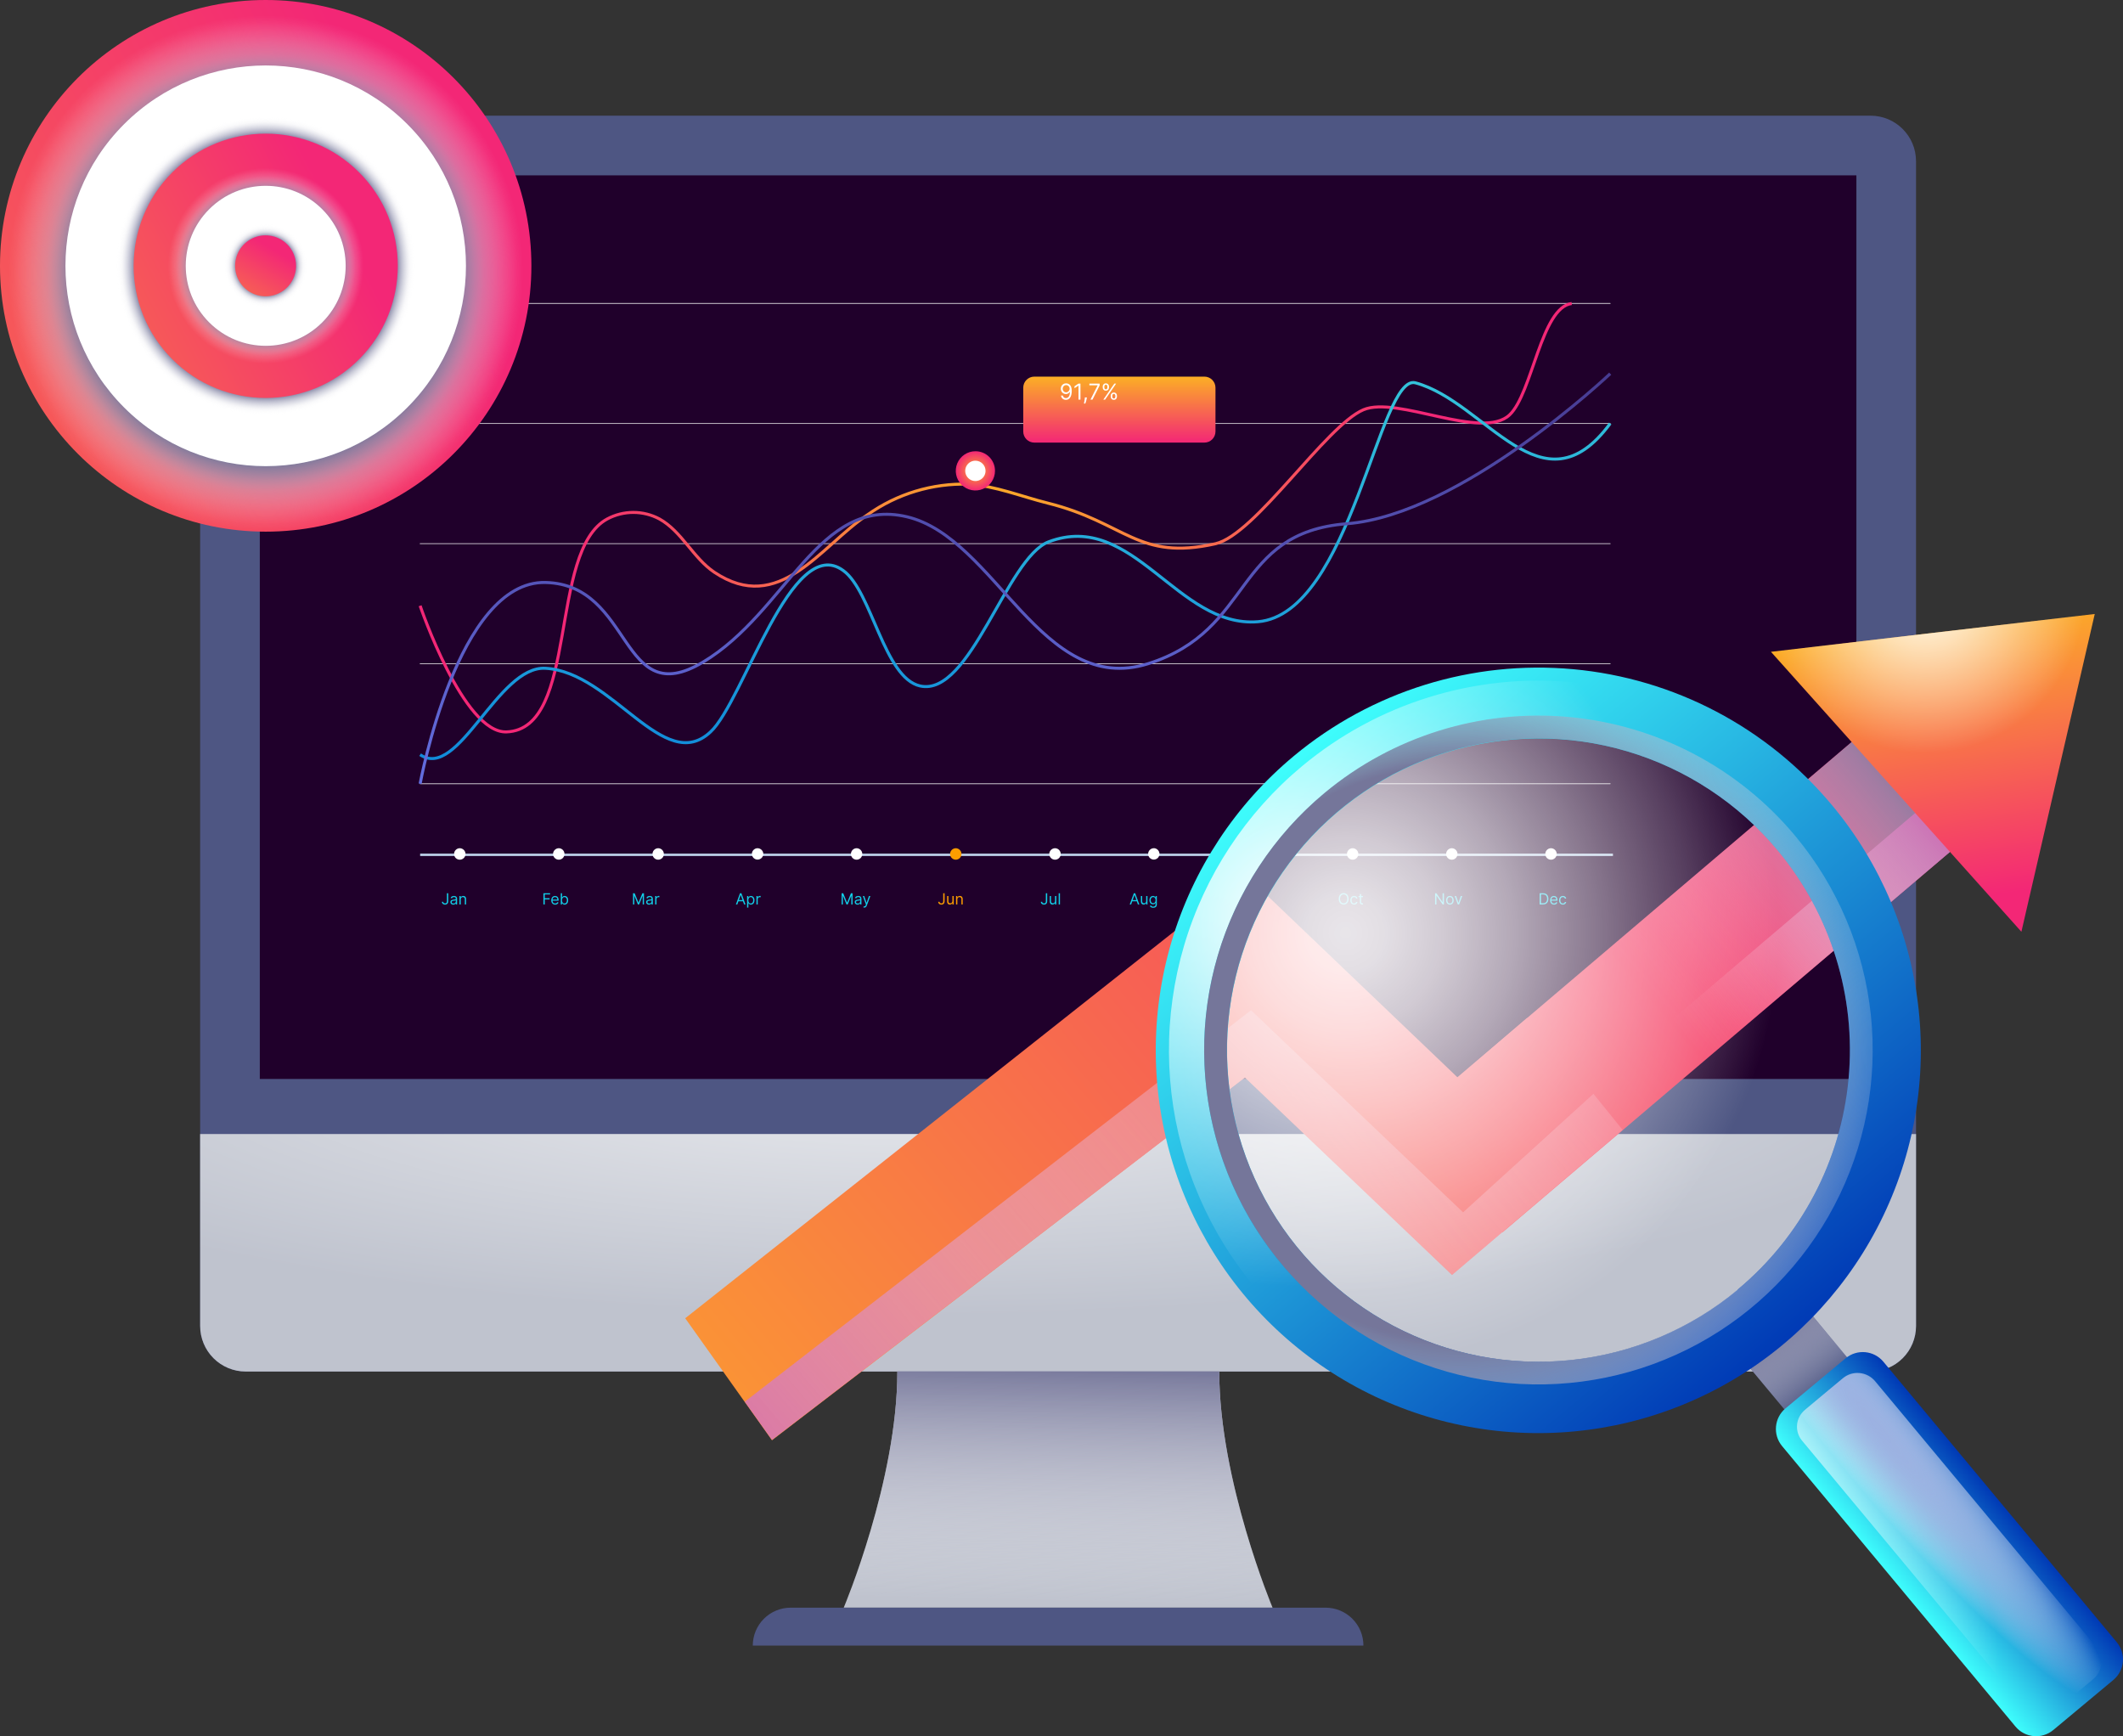 <?xml version="1.0" encoding="UTF-8"?> <svg xmlns="http://www.w3.org/2000/svg" width="450" height="368" viewBox="0 0 450 368" fill="none"><rect x="0" y="0" width="450" height="368" fill="#333333" stroke="none"/><g clip-path="url(#clip0_161_31885)"><path d="M396.482 24.516H52.074C46.746 24.516 42.426 28.837 42.426 34.167V281.023C42.426 286.354 46.746 290.675 52.074 290.675H396.482C401.811 290.675 406.13 286.354 406.13 281.023V34.167C406.13 28.837 401.811 24.516 396.482 24.516Z" fill="#4E5683"></path><path d="M42.426 240.348H406.13V281.024C406.13 283.583 405.114 286.038 403.304 287.848C401.495 289.658 399.041 290.675 396.482 290.675H52.074C49.515 290.675 47.061 289.658 45.252 287.848C43.443 286.038 42.426 283.583 42.426 281.024V240.348Z" fill="#BFC3CE"></path><path style="mix-blend-mode:overlay" opacity="0.7" d="M42.426 240.348H406.13V281.024C406.13 283.583 405.114 286.038 403.304 287.848C401.495 289.658 399.041 290.675 396.482 290.675H52.074C49.515 290.675 47.061 289.658 45.252 287.848C43.443 286.038 42.426 283.583 42.426 281.024V240.348Z" fill="url(#paint0_radial_161_31885)"></path><path d="M393.489 228.672V37.164L55.068 37.164V228.672L393.489 228.672Z" fill="#20002B"></path><path d="M258.435 290.652H190.208C190.208 313.834 178.837 340.722 178.837 340.722H269.741C269.741 340.722 258.435 313.834 258.435 290.652Z" fill="#BFC3CE"></path><path style="mix-blend-mode:multiply" d="M258.435 290.652H190.208C190.208 313.834 178.837 340.722 178.837 340.722H269.741C269.741 340.722 258.435 313.834 258.435 290.652Z" fill="url(#paint1_linear_161_31885)"></path><path d="M280.983 340.723H167.595C165.464 340.723 163.421 341.569 161.914 343.076C160.408 344.583 159.562 346.627 159.562 348.759H288.995C288.997 347.704 288.792 346.66 288.391 345.685C287.99 344.71 287.4 343.824 286.656 343.078C285.911 342.331 285.027 341.739 284.054 341.335C283.08 340.931 282.037 340.723 280.983 340.723Z" fill="#4E5683"></path><path d="M89.052 181.164H341.888" stroke="#B6C8E1" stroke-width="0.52" stroke-miterlimit="10"></path><g opacity="0.9"><path d="M341.306 64.309H89.052" stroke="#F0F1F1" stroke-width="0.16" stroke-linecap="round" stroke-linejoin="round"></path><path d="M341.306 89.754H89.052" stroke="#F0F1F1" stroke-width="0.16" stroke-linecap="round" stroke-linejoin="round"></path><path d="M341.306 115.219H89.052" stroke="#F0F1F1" stroke-width="0.16" stroke-linecap="round" stroke-linejoin="round"></path><path d="M341.306 140.66H89.052" stroke="#F0F1F1" stroke-width="0.16" stroke-linecap="round" stroke-linejoin="round"></path><path d="M341.306 166.105H89.052" stroke="#F0F1F1" stroke-width="0.16" stroke-linecap="round" stroke-linejoin="round"></path></g><path d="M89.052 128.38C89.052 128.38 98.227 155.483 107.379 155.116C122.799 154.535 116.145 116.767 128.722 109.981C130.422 109.074 132.319 108.599 134.246 108.599C136.173 108.599 138.07 109.074 139.77 109.981C144.508 112.609 146.898 118.232 151.399 121.27C165.183 130.491 173.883 115.776 183.919 109.076C190.143 104.66 197.635 102.391 205.262 102.613C211.012 102.979 216.46 105.219 222.06 106.62C238.621 110.735 241.141 118.943 257.638 115.238C266.08 113.32 281.026 90.225 288.995 86.842C296.145 83.804 314.17 93.435 319.985 87.919C324.809 83.33 326.683 65.125 333.144 64.328" stroke="url(#paint2_radial_161_31885)" stroke-width="0.64" stroke-miterlimit="10"></path><path d="M341.306 89.752C326.877 109.293 315.01 85.184 300.021 81.134C292.311 79.087 286.346 130.126 266.64 131.764C249.583 133.164 240.15 108.065 222.275 114.83C213.381 118.191 205.671 147.749 195.032 145.38C187.365 143.678 184.802 125.3 178.75 120.927C167.745 112.826 157.602 148.654 150.603 155.118C140.739 164.382 129.82 142.45 115.628 141.631C105.484 141.028 97.171 165.502 89.052 159.944" stroke="url(#paint3_linear_161_31885)" stroke-width="0.64" stroke-miterlimit="10"></path><path d="M341.306 79.195C341.306 79.195 309.756 109.099 285.506 110.995C261.256 112.891 265.929 133.573 243.359 140.662C220.789 147.75 211.055 113.99 192.254 109.53C173.453 105.07 166.819 129.652 149.03 140.317C131.242 150.981 134.343 123.9 115.628 123.448C96.913 122.995 89.052 166.105 89.052 166.105" stroke="url(#paint4_linear_161_31885)" stroke-width="0.64" stroke-miterlimit="10"></path><path d="M94.726 189.313H95.013V191.008C95.013 191.159 94.985 191.287 94.93 191.393C94.874 191.499 94.796 191.579 94.695 191.634C94.594 191.689 94.474 191.716 94.337 191.716C94.207 191.716 94.092 191.692 93.991 191.645C93.89 191.598 93.81 191.53 93.752 191.442C93.695 191.354 93.665 191.249 93.665 191.128H93.948C93.948 191.195 93.965 191.254 93.998 191.304C94.032 191.353 94.078 191.392 94.137 191.42C94.195 191.447 94.262 191.461 94.337 191.461C94.42 191.461 94.49 191.444 94.548 191.409C94.606 191.374 94.65 191.324 94.68 191.256C94.71 191.188 94.726 191.106 94.726 191.008V189.313ZM96.075 191.725C95.962 191.725 95.86 191.704 95.768 191.662C95.676 191.618 95.603 191.556 95.549 191.475C95.495 191.393 95.468 191.295 95.468 191.179C95.468 191.077 95.488 190.994 95.528 190.931C95.568 190.867 95.622 190.817 95.689 190.781C95.756 190.744 95.83 190.717 95.911 190.7C95.993 190.681 96.075 190.666 96.158 190.656C96.266 190.642 96.354 190.631 96.421 190.624C96.489 190.617 96.538 190.604 96.569 190.586C96.601 190.568 96.616 190.537 96.616 190.494V190.484C96.616 190.37 96.585 190.281 96.523 190.218C96.461 190.155 96.367 190.123 96.241 190.123C96.111 190.123 96.009 190.152 95.935 190.209C95.861 190.266 95.808 190.327 95.778 190.392L95.519 190.299C95.565 190.191 95.627 190.107 95.704 190.047C95.782 189.986 95.867 189.943 95.959 189.919C96.052 189.895 96.143 189.882 96.232 189.882C96.289 189.882 96.355 189.889 96.429 189.903C96.504 189.916 96.576 189.944 96.645 189.985C96.716 190.027 96.774 190.09 96.82 190.174C96.867 190.258 96.89 190.371 96.89 190.512V191.684H96.616V191.443H96.603C96.584 191.481 96.553 191.523 96.51 191.567C96.467 191.611 96.409 191.648 96.337 191.679C96.266 191.71 96.178 191.725 96.075 191.725ZM96.116 191.48C96.224 191.48 96.315 191.459 96.389 191.416C96.464 191.374 96.521 191.319 96.559 191.252C96.597 191.185 96.616 191.114 96.616 191.04V190.79C96.605 190.804 96.579 190.816 96.54 190.828C96.501 190.839 96.457 190.849 96.406 190.857C96.356 190.865 96.307 190.872 96.259 190.878C96.212 190.883 96.173 190.888 96.144 190.892C96.073 190.901 96.007 190.916 95.945 190.937C95.884 190.957 95.835 190.987 95.797 191.028C95.76 191.068 95.741 191.123 95.741 191.193C95.741 191.288 95.776 191.359 95.847 191.408C95.918 191.456 96.007 191.48 96.116 191.48ZM97.662 190.614V191.684H97.388V189.905H97.652V190.183H97.675C97.717 190.093 97.78 190.02 97.865 189.966C97.95 189.91 98.06 189.882 98.194 189.882C98.314 189.882 98.42 189.907 98.51 189.956C98.6 190.005 98.671 190.079 98.721 190.179C98.771 190.277 98.796 190.402 98.796 190.554V191.684H98.523V190.572C98.523 190.433 98.487 190.324 98.414 190.246C98.341 190.167 98.242 190.128 98.115 190.128C98.028 190.128 97.95 190.147 97.882 190.184C97.814 190.222 97.76 190.277 97.721 190.35C97.681 190.423 97.662 190.51 97.662 190.614Z" fill="#11CFE7"></path><path d="M115.183 191.684V189.313H116.604V189.567H115.47V190.368H116.498V190.623H115.47V191.684H115.183ZM117.674 191.721C117.503 191.721 117.355 191.683 117.231 191.607C117.107 191.531 117.012 191.424 116.945 191.288C116.878 191.15 116.845 190.991 116.845 190.808C116.845 190.626 116.878 190.466 116.945 190.327C117.012 190.187 117.105 190.078 117.225 190C117.345 189.922 117.486 189.882 117.646 189.882C117.739 189.882 117.83 189.898 117.921 189.929C118.011 189.959 118.093 190.01 118.167 190.079C118.241 190.148 118.3 190.239 118.344 190.352C118.388 190.466 118.41 190.605 118.41 190.771V190.887H117.04V190.651H118.132C118.132 190.551 118.112 190.461 118.072 190.382C118.033 190.304 117.976 190.242 117.903 190.196C117.831 190.15 117.745 190.128 117.646 190.128C117.537 190.128 117.443 190.155 117.364 190.209C117.285 190.262 117.224 190.331 117.182 190.417C117.139 190.503 117.118 190.595 117.118 190.693V190.85C117.118 190.984 117.141 191.098 117.188 191.192C117.235 191.284 117.3 191.355 117.383 191.403C117.467 191.451 117.564 191.475 117.674 191.475C117.746 191.475 117.811 191.465 117.868 191.445C117.927 191.424 117.978 191.393 118.02 191.353C118.063 191.311 118.095 191.259 118.118 191.197L118.382 191.271C118.355 191.361 118.308 191.44 118.242 191.508C118.177 191.575 118.096 191.627 117.999 191.665C117.903 191.702 117.794 191.721 117.674 191.721ZM118.863 191.684V189.313H119.136V190.188H119.159C119.179 190.157 119.207 190.118 119.243 190.07C119.279 190.021 119.331 189.978 119.398 189.94C119.466 189.902 119.557 189.882 119.673 189.882C119.823 189.882 119.955 189.92 120.069 189.995C120.183 190.069 120.273 190.176 120.337 190.313C120.401 190.45 120.433 190.612 120.433 190.799C120.433 190.987 120.401 191.151 120.337 191.289C120.273 191.426 120.184 191.533 120.07 191.608C119.957 191.683 119.826 191.721 119.678 191.721C119.564 191.721 119.472 191.702 119.403 191.664C119.335 191.625 119.282 191.582 119.245 191.533C119.208 191.484 119.179 191.443 119.159 191.41H119.127V191.684H118.863ZM119.131 190.795C119.131 190.929 119.151 191.047 119.19 191.15C119.23 191.252 119.287 191.332 119.363 191.39C119.439 191.447 119.531 191.475 119.641 191.475C119.755 191.475 119.85 191.445 119.927 191.385C120.004 191.324 120.062 191.242 120.1 191.139C120.14 191.036 120.159 190.921 120.159 190.795C120.159 190.669 120.14 190.557 120.102 190.456C120.064 190.355 120.006 190.275 119.929 190.217C119.853 190.157 119.757 190.128 119.641 190.128C119.53 190.128 119.436 190.156 119.361 190.212C119.285 190.268 119.228 190.346 119.189 190.446C119.151 190.546 119.131 190.662 119.131 190.795Z" fill="#11CFE7"></path><path d="M134.178 189.313H134.52L135.326 191.281H135.354L136.16 189.313H136.502V191.684H136.234V189.882H136.21L135.47 191.684H135.21L134.469 189.882H134.446V191.684H134.178V189.313ZM137.564 191.725C137.451 191.725 137.349 191.704 137.257 191.662C137.165 191.618 137.093 191.556 137.038 191.475C136.984 191.393 136.957 191.295 136.957 191.179C136.957 191.077 136.978 190.994 137.018 190.931C137.058 190.867 137.111 190.817 137.179 190.781C137.246 190.744 137.32 190.717 137.401 190.7C137.483 190.681 137.565 190.666 137.647 190.656C137.755 190.642 137.843 190.631 137.91 190.624C137.978 190.617 138.028 190.604 138.058 190.586C138.09 190.568 138.106 190.537 138.106 190.494V190.484C138.106 190.37 138.075 190.281 138.012 190.218C137.95 190.155 137.857 190.123 137.731 190.123C137.6 190.123 137.498 190.152 137.424 190.209C137.35 190.266 137.298 190.327 137.268 190.392L137.008 190.299C137.055 190.191 137.116 190.107 137.194 190.047C137.272 189.986 137.356 189.943 137.448 189.919C137.541 189.895 137.632 189.882 137.722 189.882C137.779 189.882 137.844 189.889 137.918 189.903C137.993 189.916 138.065 189.944 138.135 189.985C138.205 190.027 138.263 190.09 138.31 190.174C138.356 190.258 138.379 190.371 138.379 190.512V191.684H138.106V191.443H138.092C138.073 191.481 138.043 191.523 137.999 191.567C137.956 191.611 137.899 191.648 137.827 191.679C137.755 191.71 137.667 191.725 137.564 191.725ZM137.606 191.48C137.714 191.48 137.805 191.459 137.879 191.416C137.954 191.374 138.01 191.319 138.048 191.252C138.087 191.185 138.106 191.114 138.106 191.04V190.79C138.094 190.804 138.069 190.816 138.029 190.828C137.991 190.839 137.946 190.849 137.895 190.857C137.845 190.865 137.796 190.872 137.748 190.878C137.701 190.883 137.663 190.888 137.634 190.892C137.563 190.901 137.496 190.916 137.434 190.937C137.373 190.957 137.324 190.987 137.286 191.028C137.249 191.068 137.231 191.123 137.231 191.193C137.231 191.288 137.266 191.359 137.336 191.408C137.407 191.456 137.497 191.48 137.606 191.48ZM138.878 191.684V189.905H139.142V190.174H139.16C139.193 190.086 139.251 190.015 139.336 189.96C139.421 189.905 139.517 189.878 139.623 189.878C139.643 189.878 139.668 189.878 139.699 189.879C139.729 189.88 139.751 189.881 139.767 189.882V190.16C139.758 190.158 139.736 190.154 139.703 190.15C139.671 190.144 139.636 190.142 139.6 190.142C139.514 190.142 139.437 190.16 139.369 190.196C139.301 190.231 139.248 190.281 139.209 190.344C139.17 190.407 139.151 190.478 139.151 190.558V191.684H138.878Z" fill="#11CFE7"></path><path d="M156.285 191.684H155.984L156.854 189.313H157.151L158.021 191.684H157.72L157.012 189.688H156.993L156.285 191.684ZM156.396 190.757H157.609V191.012H156.396V190.757ZM158.354 192.35V189.905H158.618V190.188H158.65C158.67 190.157 158.698 190.118 158.733 190.07C158.77 190.021 158.821 189.978 158.888 189.94C158.956 189.902 159.048 189.882 159.164 189.882C159.314 189.882 159.446 189.92 159.56 189.995C159.674 190.069 159.763 190.176 159.827 190.313C159.891 190.45 159.923 190.612 159.923 190.799C159.923 190.987 159.891 191.151 159.827 191.289C159.763 191.426 159.675 191.533 159.561 191.608C159.448 191.683 159.317 191.721 159.169 191.721C159.054 191.721 158.963 191.702 158.894 191.664C158.826 191.625 158.773 191.582 158.736 191.533C158.699 191.484 158.67 191.443 158.65 191.41H158.627V192.35H158.354ZM158.622 190.795C158.622 190.929 158.642 191.047 158.681 191.15C158.721 191.252 158.778 191.332 158.854 191.39C158.929 191.447 159.022 191.475 159.132 191.475C159.246 191.475 159.341 191.445 159.418 191.385C159.495 191.324 159.553 191.242 159.591 191.139C159.631 191.036 159.65 190.921 159.65 190.795C159.65 190.669 159.631 190.557 159.592 190.456C159.555 190.355 159.497 190.275 159.42 190.217C159.343 190.157 159.247 190.128 159.132 190.128C159.02 190.128 158.927 190.156 158.851 190.212C158.776 190.268 158.719 190.346 158.68 190.446C158.641 190.546 158.622 190.662 158.622 190.795ZM160.34 191.684V189.905H160.604V190.174H160.623C160.655 190.086 160.714 190.015 160.799 189.96C160.884 189.905 160.979 189.878 161.086 189.878C161.106 189.878 161.131 189.878 161.161 189.879C161.191 189.88 161.214 189.881 161.229 189.882V190.16C161.22 190.158 161.199 190.154 161.166 190.15C161.133 190.144 161.099 190.142 161.063 190.142C160.976 190.142 160.899 190.16 160.831 190.196C160.764 190.231 160.711 190.281 160.671 190.344C160.633 190.407 160.613 190.478 160.613 190.558V191.684H160.34Z" fill="#11CFE7"></path><path d="M178.391 189.313H178.734L179.54 191.281H179.568L180.373 189.313H180.716V191.684H180.447V189.882H180.424L179.683 191.684H179.424L178.683 189.882H178.66V191.684H178.391V189.313ZM181.778 191.725C181.665 191.725 181.563 191.704 181.471 191.662C181.379 191.618 181.306 191.556 181.252 191.475C181.198 191.393 181.171 191.295 181.171 191.179C181.171 191.077 181.191 190.994 181.232 190.931C181.272 190.867 181.325 190.817 181.392 190.781C181.46 190.744 181.534 190.717 181.615 190.7C181.697 190.681 181.779 190.666 181.861 190.656C181.969 190.642 182.057 190.631 182.124 190.624C182.192 190.617 182.241 190.604 182.272 190.586C182.304 190.568 182.32 190.537 182.32 190.494V190.484C182.32 190.37 182.288 190.281 182.226 190.218C182.164 190.155 182.07 190.123 181.945 190.123C181.814 190.123 181.712 190.152 181.638 190.209C181.564 190.266 181.512 190.327 181.482 190.392L181.222 190.299C181.269 190.191 181.33 190.107 181.407 190.047C181.485 189.986 181.57 189.943 181.662 189.919C181.755 189.895 181.846 189.882 181.935 189.882C181.993 189.882 182.058 189.889 182.132 189.903C182.207 189.916 182.279 189.944 182.349 189.985C182.419 190.027 182.477 190.09 182.523 190.174C182.57 190.258 182.593 190.371 182.593 190.512V191.684H182.32V191.443H182.306C182.287 191.481 182.256 191.523 182.213 191.567C182.17 191.611 182.113 191.648 182.041 191.679C181.969 191.71 181.881 191.725 181.778 191.725ZM181.82 191.48C181.928 191.48 182.019 191.459 182.093 191.416C182.168 191.374 182.224 191.319 182.262 191.252C182.3 191.185 182.32 191.114 182.32 191.04V190.79C182.308 190.804 182.283 190.816 182.243 190.828C182.205 190.839 182.16 190.849 182.109 190.857C182.059 190.865 182.01 190.872 181.962 190.878C181.915 190.883 181.877 190.888 181.847 190.892C181.776 190.901 181.71 190.916 181.648 190.937C181.587 190.957 181.538 190.987 181.5 191.028C181.463 191.068 181.445 191.123 181.445 191.193C181.445 191.288 181.48 191.359 181.55 191.408C181.621 191.456 181.711 191.48 181.82 191.48ZM183.204 192.35C183.158 192.35 183.116 192.347 183.08 192.339C183.044 192.332 183.019 192.325 183.005 192.318L183.074 192.077C183.141 192.094 183.199 192.1 183.25 192.096C183.301 192.091 183.346 192.068 183.386 192.027C183.426 191.987 183.462 191.922 183.496 191.832L183.547 191.693L182.889 189.905H183.185L183.676 191.322H183.695L184.186 189.905H184.482L183.727 191.943C183.693 192.035 183.651 192.111 183.601 192.171C183.551 192.232 183.493 192.277 183.426 192.306C183.361 192.336 183.286 192.35 183.204 192.35Z" fill="#11CFE7"></path><path d="M199.931 189.313H200.218V191.008C200.218 191.159 200.19 191.287 200.135 191.393C200.079 191.499 200.001 191.579 199.9 191.634C199.799 191.689 199.679 191.716 199.542 191.716C199.412 191.716 199.297 191.692 199.196 191.645C199.095 191.598 199.015 191.53 198.957 191.442C198.899 191.354 198.87 191.249 198.87 191.128H199.153C199.153 191.195 199.169 191.254 199.203 191.304C199.237 191.353 199.283 191.392 199.342 191.42C199.4 191.447 199.467 191.461 199.542 191.461C199.624 191.461 199.695 191.444 199.753 191.409C199.81 191.374 199.854 191.324 199.885 191.256C199.915 191.188 199.931 191.106 199.931 191.008V189.313ZM201.877 190.957V189.905H202.15V191.684H201.877V191.383H201.858C201.817 191.473 201.752 191.55 201.664 191.613C201.576 191.675 201.465 191.707 201.33 191.707C201.219 191.707 201.121 191.682 201.034 191.634C200.948 191.584 200.88 191.51 200.83 191.412C200.781 191.312 200.756 191.187 200.756 191.035V189.905H201.029V191.017C201.029 191.146 201.066 191.25 201.138 191.327C201.212 191.404 201.305 191.443 201.418 191.443C201.486 191.443 201.555 191.425 201.626 191.391C201.697 191.356 201.756 191.303 201.804 191.231C201.853 191.159 201.877 191.068 201.877 190.957ZM202.924 190.614V191.684H202.651V189.905H202.914V190.183H202.938C202.979 190.093 203.043 190.02 203.127 189.966C203.212 189.91 203.322 189.882 203.456 189.882C203.577 189.882 203.682 189.907 203.772 189.956C203.863 190.005 203.933 190.079 203.983 190.179C204.033 190.277 204.058 190.402 204.058 190.554V191.684H203.785V190.572C203.785 190.433 203.749 190.324 203.676 190.246C203.604 190.167 203.504 190.128 203.378 190.128C203.29 190.128 203.212 190.147 203.144 190.184C203.076 190.222 203.022 190.277 202.983 190.35C202.943 190.423 202.924 190.51 202.924 190.614Z" fill="#FC9D00"></path><path d="M221.682 189.313H221.969V191.008C221.969 191.159 221.941 191.287 221.886 191.393C221.83 191.499 221.752 191.579 221.651 191.634C221.55 191.689 221.43 191.716 221.293 191.716C221.163 191.716 221.048 191.692 220.947 191.645C220.846 191.598 220.766 191.53 220.708 191.442C220.651 191.354 220.622 191.249 220.622 191.128H220.904C220.904 191.195 220.921 191.254 220.954 191.304C220.988 191.353 221.034 191.392 221.093 191.42C221.151 191.447 221.218 191.461 221.293 191.461C221.376 191.461 221.446 191.444 221.504 191.409C221.562 191.374 221.606 191.324 221.636 191.256C221.667 191.188 221.682 191.106 221.682 191.008V189.313ZM223.628 190.957V189.905H223.901V191.684H223.628V191.383H223.61C223.568 191.473 223.503 191.55 223.415 191.613C223.327 191.675 223.216 191.707 223.082 191.707C222.971 191.707 222.872 191.682 222.785 191.634C222.699 191.584 222.631 191.51 222.582 191.412C222.532 191.312 222.507 191.187 222.507 191.035V189.905H222.781V191.017C222.781 191.146 222.817 191.25 222.889 191.327C222.963 191.404 223.056 191.443 223.17 191.443C223.238 191.443 223.307 191.425 223.377 191.391C223.448 191.356 223.507 191.303 223.555 191.231C223.604 191.159 223.628 191.068 223.628 190.957ZM224.675 189.313V191.684H224.402V189.313H224.675Z" fill="#11CFE7"></path><path d="M239.759 191.684H239.458L240.329 189.313H240.625L241.496 191.684H241.195L240.486 189.688H240.468L239.759 191.684ZM239.871 190.757H241.084V191.012H239.871V190.757ZM242.949 190.957V189.905H243.222V191.684H242.949V191.383H242.93C242.889 191.473 242.824 191.55 242.736 191.613C242.648 191.675 242.537 191.707 242.402 191.707C242.291 191.707 242.192 191.682 242.106 191.634C242.02 191.584 241.952 191.51 241.902 191.412C241.853 191.312 241.828 191.187 241.828 191.035V189.905H242.101V191.017C242.101 191.146 242.138 191.25 242.21 191.327C242.284 191.404 242.377 191.443 242.49 191.443C242.558 191.443 242.627 191.425 242.698 191.391C242.769 191.356 242.828 191.303 242.876 191.231C242.924 191.159 242.949 191.068 242.949 190.957ZM244.44 192.387C244.308 192.387 244.195 192.37 244.1 192.337C244.005 192.303 243.926 192.259 243.862 192.205C243.8 192.151 243.75 192.093 243.713 192.031L243.931 191.878C243.955 191.91 243.987 191.948 244.025 191.989C244.062 192.032 244.114 192.068 244.18 192.099C244.246 192.131 244.333 192.147 244.44 192.147C244.584 192.147 244.702 192.112 244.796 192.042C244.889 191.973 244.936 191.864 244.936 191.716V191.355H244.912C244.892 191.387 244.864 191.427 244.827 191.475C244.791 191.522 244.738 191.564 244.669 191.601C244.601 191.638 244.51 191.656 244.394 191.656C244.25 191.656 244.121 191.622 244.007 191.554C243.894 191.486 243.804 191.387 243.737 191.258C243.672 191.128 243.639 190.97 243.639 190.785C243.639 190.603 243.671 190.445 243.735 190.309C243.799 190.174 243.888 190.069 244.003 189.995C244.117 189.92 244.249 189.882 244.398 189.882C244.514 189.882 244.606 189.902 244.674 189.94C244.743 189.978 244.795 190.021 244.831 190.07C244.868 190.118 244.897 190.157 244.917 190.188H244.945V189.905H245.209V191.735C245.209 191.887 245.174 192.012 245.105 192.107C245.036 192.204 244.943 192.274 244.827 192.319C244.711 192.365 244.582 192.387 244.44 192.387ZM244.431 191.41C244.54 191.41 244.633 191.385 244.709 191.335C244.784 191.285 244.842 191.213 244.881 191.119C244.921 191.024 244.94 190.912 244.94 190.781C244.94 190.652 244.921 190.539 244.882 190.441C244.844 190.343 244.787 190.267 244.711 190.211C244.635 190.155 244.542 190.128 244.431 190.128C244.315 190.128 244.219 190.157 244.141 190.216C244.065 190.274 244.008 190.353 243.969 190.452C243.931 190.551 243.912 190.66 243.912 190.781C243.912 190.904 243.932 191.013 243.97 191.108C244.01 191.202 244.067 191.276 244.144 191.331C244.221 191.384 244.317 191.41 244.431 191.41Z" fill="#11CFE7"></path><path d="M262.517 189.905C262.503 189.788 262.446 189.697 262.348 189.632C262.249 189.567 262.128 189.535 261.984 189.535C261.879 189.535 261.787 189.552 261.709 189.586C261.631 189.62 261.57 189.667 261.526 189.726C261.482 189.785 261.461 189.853 261.461 189.929C261.461 189.992 261.476 190.046 261.506 190.092C261.537 190.137 261.576 190.174 261.624 190.204C261.672 190.233 261.722 190.258 261.774 190.277C261.827 190.296 261.875 190.311 261.919 190.322L262.16 190.387C262.222 190.403 262.29 190.426 262.366 190.454C262.442 190.483 262.515 190.522 262.585 190.571C262.655 190.62 262.713 190.682 262.759 190.759C262.804 190.835 262.827 190.929 262.827 191.04C262.827 191.168 262.793 191.284 262.726 191.387C262.66 191.491 262.562 191.573 262.434 191.634C262.307 191.695 262.152 191.725 261.97 191.725C261.8 191.725 261.653 191.698 261.529 191.643C261.406 191.588 261.308 191.512 261.237 191.414C261.167 191.316 261.127 191.202 261.118 191.072H261.414C261.422 191.162 261.452 191.236 261.505 191.295C261.558 191.352 261.625 191.396 261.706 191.424C261.788 191.452 261.876 191.466 261.97 191.466C262.08 191.466 262.178 191.448 262.265 191.413C262.353 191.376 262.422 191.326 262.473 191.262C262.524 191.197 262.549 191.122 262.549 191.035C262.549 190.957 262.527 190.893 262.483 190.843C262.439 190.794 262.381 190.754 262.309 190.723C262.238 190.692 262.16 190.665 262.077 190.642L261.785 190.558C261.6 190.505 261.453 190.429 261.345 190.33C261.237 190.231 261.183 190.102 261.183 189.942C261.183 189.81 261.219 189.694 261.291 189.595C261.363 189.496 261.46 189.418 261.582 189.364C261.705 189.308 261.842 189.28 261.993 189.28C262.146 189.28 262.282 189.308 262.401 189.362C262.52 189.416 262.614 189.491 262.683 189.585C262.753 189.679 262.791 189.786 262.794 189.905H262.517ZM264.007 191.721C263.836 191.721 263.688 191.683 263.564 191.607C263.44 191.531 263.345 191.424 263.278 191.288C263.212 191.15 263.178 190.991 263.178 190.808C263.178 190.626 263.212 190.466 263.278 190.327C263.345 190.187 263.439 190.078 263.558 190C263.679 189.922 263.819 189.882 263.98 189.882C264.072 189.882 264.164 189.898 264.254 189.929C264.344 189.959 264.426 190.01 264.501 190.079C264.575 190.148 264.634 190.239 264.678 190.352C264.722 190.466 264.744 190.605 264.744 190.771V190.887H263.373V190.651H264.466C264.466 190.551 264.446 190.461 264.406 190.382C264.366 190.304 264.31 190.242 264.237 190.196C264.164 190.15 264.078 190.128 263.98 190.128C263.871 190.128 263.777 190.155 263.697 190.209C263.618 190.262 263.558 190.331 263.515 190.417C263.473 190.503 263.452 190.595 263.452 190.693V190.85C263.452 190.984 263.475 191.098 263.521 191.192C263.568 191.284 263.633 191.355 263.717 191.403C263.8 191.451 263.897 191.475 264.007 191.475C264.079 191.475 264.144 191.465 264.202 191.445C264.26 191.424 264.311 191.393 264.353 191.353C264.396 191.311 264.429 191.259 264.452 191.197L264.716 191.271C264.688 191.361 264.641 191.44 264.576 191.508C264.51 191.575 264.429 191.627 264.333 191.665C264.236 191.702 264.128 191.721 264.007 191.721ZM265.159 192.35V189.905H265.423V190.188H265.456C265.476 190.157 265.503 190.118 265.539 190.07C265.575 190.021 265.627 189.978 265.694 189.94C265.762 189.902 265.854 189.882 265.97 189.882C266.119 189.882 266.251 189.92 266.366 189.995C266.48 190.069 266.569 190.176 266.633 190.313C266.697 190.45 266.729 190.612 266.729 190.799C266.729 190.987 266.697 191.151 266.633 191.289C266.569 191.426 266.48 191.533 266.367 191.608C266.253 191.683 266.122 191.721 265.974 191.721C265.86 191.721 265.769 191.702 265.7 191.664C265.631 191.625 265.578 191.582 265.541 191.533C265.504 191.484 265.476 191.443 265.456 191.41H265.432V192.35H265.159ZM265.428 190.795C265.428 190.929 265.447 191.047 265.487 191.15C265.526 191.252 265.584 191.332 265.659 191.39C265.735 191.447 265.828 191.475 265.937 191.475C266.051 191.475 266.147 191.445 266.223 191.385C266.3 191.324 266.358 191.242 266.397 191.139C266.436 191.036 266.456 190.921 266.456 190.795C266.456 190.669 266.437 190.557 266.398 190.456C266.36 190.355 266.303 190.275 266.225 190.217C266.149 190.157 266.053 190.128 265.937 190.128C265.826 190.128 265.733 190.156 265.657 190.212C265.581 190.268 265.524 190.346 265.486 190.446C265.447 190.546 265.428 190.662 265.428 190.795ZM267.919 189.905V190.137H266.998V189.905H267.919ZM267.266 189.479H267.539V191.174C267.539 191.251 267.551 191.309 267.573 191.348C267.596 191.386 267.625 191.411 267.661 191.424C267.697 191.437 267.735 191.443 267.776 191.443C267.806 191.443 267.83 191.441 267.85 191.438C267.869 191.434 267.884 191.431 267.896 191.429L267.952 191.674C267.933 191.681 267.907 191.688 267.874 191.695C267.841 191.703 267.799 191.707 267.748 191.707C267.671 191.707 267.595 191.69 267.521 191.657C267.448 191.624 267.387 191.573 267.338 191.505C267.29 191.437 267.266 191.352 267.266 191.248V189.479Z" fill="#11CFE7"></path><path d="M285.855 190.498C285.855 190.748 285.81 190.964 285.719 191.146C285.629 191.329 285.505 191.469 285.348 191.568C285.19 191.667 285.011 191.716 284.808 191.716C284.606 191.716 284.426 191.667 284.269 191.568C284.111 191.469 283.988 191.329 283.897 191.146C283.807 190.964 283.762 190.748 283.762 190.498C283.762 190.248 283.807 190.032 283.897 189.85C283.988 189.668 284.111 189.527 284.269 189.428C284.426 189.33 284.606 189.28 284.808 189.28C285.011 189.28 285.19 189.33 285.348 189.428C285.505 189.527 285.629 189.668 285.719 189.85C285.81 190.032 285.855 190.248 285.855 190.498ZM285.577 190.498C285.577 190.293 285.543 190.12 285.474 189.978C285.406 189.837 285.314 189.73 285.197 189.658C285.082 189.585 284.952 189.549 284.808 189.549C284.665 189.549 284.535 189.585 284.418 189.658C284.303 189.73 284.21 189.837 284.142 189.978C284.074 190.12 284.04 190.293 284.04 190.498C284.04 190.703 284.074 190.877 284.142 191.018C284.21 191.159 284.303 191.266 284.418 191.339C284.535 191.411 284.665 191.447 284.808 191.447C284.952 191.447 285.082 191.411 285.197 191.339C285.314 191.266 285.406 191.159 285.474 191.018C285.543 190.877 285.577 190.703 285.577 190.498ZM287.023 191.721C286.856 191.721 286.713 191.681 286.592 191.603C286.472 191.524 286.379 191.415 286.315 191.277C286.25 191.139 286.217 190.981 286.217 190.804C286.217 190.623 286.25 190.464 286.317 190.326C286.384 190.187 286.477 190.078 286.597 190C286.717 189.922 286.858 189.882 287.018 189.882C287.143 189.882 287.256 189.905 287.356 189.952C287.457 189.998 287.539 190.063 287.603 190.146C287.667 190.23 287.707 190.327 287.722 190.438H287.449C287.428 190.357 287.382 190.285 287.31 190.223C287.239 190.159 287.143 190.128 287.023 190.128C286.917 190.128 286.823 190.155 286.743 190.211C286.663 190.266 286.601 190.343 286.556 190.444C286.512 190.543 286.491 190.66 286.491 190.795C286.491 190.932 286.512 191.052 286.555 191.153C286.599 191.255 286.661 191.334 286.741 191.391C286.821 191.447 286.915 191.475 287.023 191.475C287.094 191.475 287.158 191.463 287.216 191.438C287.274 191.413 287.323 191.378 287.363 191.332C287.404 191.285 287.432 191.23 287.449 191.165H287.722C287.707 191.27 287.669 191.364 287.608 191.449C287.547 191.532 287.468 191.598 287.368 191.648C287.269 191.696 287.154 191.721 287.023 191.721ZM288.895 189.905V190.137H287.973V189.905H288.895ZM288.242 189.479H288.515V191.174C288.515 191.251 288.526 191.309 288.549 191.348C288.572 191.386 288.601 191.411 288.637 191.424C288.673 191.437 288.711 191.443 288.751 191.443C288.782 191.443 288.806 191.441 288.826 191.438C288.845 191.434 288.86 191.431 288.872 191.429L288.927 191.674C288.909 191.681 288.883 191.688 288.85 191.695C288.817 191.703 288.775 191.707 288.724 191.707C288.646 191.707 288.571 191.69 288.497 191.657C288.423 191.624 288.362 191.573 288.314 191.505C288.266 191.437 288.242 191.352 288.242 191.248V189.479Z" fill="#11CFE7"></path><path d="M306.065 189.313V191.684H305.787L304.495 189.822H304.472V191.684H304.185V189.313H304.463L305.759 191.179H305.782V189.313H306.065ZM307.325 191.721C307.164 191.721 307.023 191.682 306.902 191.606C306.782 191.53 306.688 191.423 306.62 191.285C306.553 191.148 306.519 190.987 306.519 190.804C306.519 190.619 306.553 190.457 306.62 190.319C306.688 190.181 306.782 190.073 306.902 189.997C307.023 189.92 307.164 189.882 307.325 189.882C307.485 189.882 307.626 189.92 307.746 189.997C307.867 190.073 307.961 190.181 308.029 190.319C308.096 190.457 308.13 190.619 308.13 190.804C308.13 190.987 308.096 191.148 308.029 191.285C307.961 191.423 307.867 191.53 307.746 191.606C307.626 191.682 307.485 191.721 307.325 191.721ZM307.325 191.475C307.447 191.475 307.547 191.444 307.626 191.381C307.704 191.319 307.763 191.237 307.801 191.135C307.838 191.033 307.857 190.923 307.857 190.804C307.857 190.685 307.838 190.574 307.801 190.472C307.763 190.369 307.704 190.286 307.626 190.223C307.547 190.159 307.447 190.128 307.325 190.128C307.203 190.128 307.102 190.159 307.024 190.223C306.945 190.286 306.887 190.369 306.849 190.472C306.811 190.574 306.792 190.685 306.792 190.804C306.792 190.923 306.811 191.033 306.849 191.135C306.887 191.237 306.945 191.319 307.024 191.381C307.102 191.444 307.203 191.475 307.325 191.475ZM309.938 189.905L309.28 191.684H309.002L308.345 189.905H308.641L309.132 191.322H309.151L309.641 189.905H309.938Z" fill="#11CFE7"></path><path d="M327.077 191.684H326.345V189.313H327.11C327.34 189.313 327.536 189.36 327.7 189.455C327.864 189.549 327.989 189.685 328.076 189.861C328.163 190.037 328.207 190.248 328.207 190.494C328.207 190.74 328.163 190.953 328.075 191.131C327.987 191.309 327.859 191.445 327.691 191.541C327.522 191.636 327.318 191.684 327.077 191.684ZM326.633 191.429H327.059C327.255 191.429 327.417 191.391 327.546 191.315C327.675 191.24 327.771 191.132 327.834 190.992C327.898 190.853 327.929 190.686 327.929 190.494C327.929 190.302 327.898 190.137 327.835 189.999C327.773 189.86 327.679 189.754 327.555 189.68C327.431 189.605 327.276 189.567 327.091 189.567H326.633V191.429ZM329.397 191.721C329.226 191.721 329.078 191.683 328.954 191.607C328.83 191.531 328.735 191.424 328.668 191.288C328.601 191.15 328.568 190.991 328.568 190.808C328.568 190.626 328.601 190.466 328.668 190.327C328.735 190.187 328.828 190.078 328.948 190C329.068 189.922 329.209 189.882 329.369 189.882C329.462 189.882 329.553 189.898 329.644 189.929C329.734 189.959 329.816 190.01 329.89 190.079C329.964 190.148 330.023 190.239 330.067 190.352C330.111 190.466 330.133 190.605 330.133 190.771V190.887H328.763V190.651H329.856C329.856 190.551 329.835 190.461 329.795 190.382C329.756 190.304 329.7 190.242 329.626 190.196C329.554 190.15 329.468 190.128 329.369 190.128C329.26 190.128 329.166 190.155 329.087 190.209C329.008 190.262 328.948 190.331 328.905 190.417C328.863 190.503 328.841 190.595 328.841 190.693V190.85C328.841 190.984 328.865 191.098 328.911 191.192C328.958 191.284 329.023 191.355 329.106 191.403C329.19 191.451 329.287 191.475 329.397 191.475C329.469 191.475 329.534 191.465 329.592 191.445C329.65 191.424 329.701 191.393 329.743 191.353C329.786 191.311 329.818 191.259 329.842 191.197L330.106 191.271C330.078 191.361 330.031 191.44 329.965 191.508C329.9 191.575 329.819 191.627 329.722 191.665C329.626 191.702 329.517 191.721 329.397 191.721ZM331.271 191.721C331.105 191.721 330.961 191.681 330.841 191.603C330.72 191.524 330.628 191.415 330.563 191.277C330.498 191.139 330.466 190.981 330.466 190.804C330.466 190.623 330.499 190.464 330.565 190.326C330.632 190.187 330.726 190.078 330.845 190C330.966 189.922 331.106 189.882 331.267 189.882C331.392 189.882 331.504 189.905 331.605 189.952C331.705 189.998 331.787 190.063 331.851 190.146C331.915 190.23 331.955 190.327 331.971 190.438H331.697C331.677 190.357 331.63 190.285 331.558 190.223C331.487 190.159 331.392 190.128 331.271 190.128C331.165 190.128 331.071 190.155 330.991 190.211C330.912 190.266 330.85 190.343 330.805 190.444C330.761 190.543 330.739 190.66 330.739 190.795C330.739 190.932 330.76 191.052 330.804 191.153C330.848 191.255 330.909 191.334 330.989 191.391C331.069 191.447 331.163 191.475 331.271 191.475C331.342 191.475 331.407 191.463 331.465 191.438C331.523 191.413 331.572 191.378 331.612 191.332C331.652 191.285 331.68 191.23 331.697 191.165H331.971C331.955 191.27 331.917 191.364 331.856 191.449C331.796 191.532 331.716 191.598 331.616 191.648C331.518 191.696 331.403 191.721 331.271 191.721Z" fill="#11CFE7"></path><path d="M97.451 179.766C97.129 179.771 96.823 179.903 96.597 180.133C96.371 180.363 96.245 180.672 96.245 180.994C96.245 181.314 96.372 181.621 96.598 181.847C96.825 182.073 97.131 182.2 97.451 182.2C97.773 182.2 98.082 182.074 98.312 181.848C98.541 181.622 98.673 181.316 98.679 180.994C98.673 180.67 98.542 180.361 98.313 180.131C98.084 179.902 97.775 179.771 97.451 179.766Z" fill="white"></path><path d="M118.449 179.766C118.125 179.771 117.816 179.902 117.587 180.131C117.358 180.361 117.227 180.67 117.222 180.994C117.227 181.316 117.359 181.622 117.589 181.848C117.818 182.074 118.127 182.2 118.449 182.2C118.769 182.2 119.076 182.073 119.302 181.847C119.528 181.621 119.655 181.314 119.655 180.994C119.655 180.672 119.529 180.363 119.303 180.133C119.078 179.903 118.771 179.771 118.449 179.766Z" fill="white"></path><path d="M139.512 179.766C139.19 179.771 138.883 179.903 138.658 180.133C138.432 180.363 138.306 180.672 138.306 180.994C138.306 181.314 138.433 181.621 138.659 181.847C138.885 182.073 139.192 182.2 139.512 182.2C139.832 182.2 140.138 182.073 140.364 181.847C140.591 181.621 140.718 181.314 140.718 180.994C140.718 180.672 140.591 180.363 140.366 180.133C140.14 179.903 139.834 179.771 139.512 179.766Z" fill="white"></path><path d="M160.531 179.766C160.221 179.782 159.928 179.916 159.712 180.14C159.496 180.364 159.373 180.661 159.368 180.972C159.368 181.292 159.495 181.599 159.721 181.825C159.948 182.052 160.254 182.179 160.574 182.179C160.896 182.179 161.205 182.052 161.435 181.827C161.664 181.601 161.796 181.294 161.802 180.972C161.791 180.645 161.651 180.335 161.413 180.109C161.176 179.883 160.859 179.76 160.531 179.766Z" fill="white"></path><path d="M181.571 179.766C181.249 179.771 180.943 179.903 180.717 180.133C180.492 180.363 180.365 180.672 180.365 180.994C180.365 181.314 180.492 181.621 180.718 181.847C180.945 182.073 181.251 182.2 181.571 182.2C181.891 182.2 182.198 182.073 182.424 181.847C182.65 181.621 182.777 181.314 182.777 180.994C182.777 180.672 182.651 180.363 182.425 180.133C182.2 179.903 181.893 179.771 181.571 179.766Z" fill="white"></path><path d="M202.591 179.766C202.269 179.771 201.962 179.903 201.737 180.133C201.511 180.363 201.385 180.672 201.385 180.994C201.385 181.314 201.512 181.621 201.738 181.847C201.964 182.073 202.271 182.2 202.591 182.2C202.911 182.2 203.217 182.073 203.444 181.847C203.67 181.621 203.797 181.314 203.797 180.994C203.797 180.672 203.67 180.363 203.445 180.133C203.219 179.903 202.913 179.771 202.591 179.766Z" fill="#FC9D00"></path><path d="M223.632 179.766C223.308 179.771 222.999 179.902 222.77 180.131C222.541 180.361 222.41 180.67 222.404 180.994C222.41 181.316 222.542 181.622 222.772 181.848C223.001 182.074 223.31 182.2 223.632 182.2C223.952 182.2 224.259 182.073 224.485 181.847C224.711 181.621 224.838 181.314 224.838 180.994C224.838 180.672 224.712 180.363 224.486 180.133C224.261 179.903 223.954 179.771 223.632 179.766Z" fill="white"></path><path d="M244.651 179.763C244.487 179.755 244.322 179.779 244.167 179.836C244.012 179.892 243.87 179.979 243.749 180.092C243.628 180.205 243.532 180.34 243.465 180.491C243.398 180.642 243.362 180.805 243.359 180.97C243.359 181.29 243.486 181.597 243.712 181.823C243.939 182.049 244.245 182.176 244.565 182.176C244.885 182.176 245.192 182.049 245.418 181.823C245.644 181.597 245.771 181.29 245.771 180.97C245.767 180.666 245.65 180.374 245.443 180.151C245.237 179.928 244.954 179.79 244.651 179.763Z" fill="white"></path><path d="M265.671 179.766C265.349 179.771 265.042 179.903 264.817 180.133C264.591 180.363 264.465 180.672 264.465 180.994C264.465 181.314 264.592 181.621 264.818 181.847C265.044 182.073 265.351 182.2 265.671 182.2C265.993 182.2 266.302 182.074 266.531 181.848C266.761 181.622 266.893 181.316 266.898 180.994C266.893 180.67 266.762 180.361 266.533 180.131C266.304 179.902 265.995 179.771 265.671 179.766Z" fill="white"></path><path d="M286.712 179.766C286.39 179.771 286.083 179.903 285.857 180.133C285.632 180.363 285.506 180.672 285.506 180.994C285.506 181.314 285.633 181.621 285.859 181.847C286.085 182.073 286.392 182.2 286.712 182.2C287.031 182.2 287.338 182.073 287.564 181.847C287.791 181.621 287.918 181.314 287.918 180.994C287.918 180.672 287.791 180.363 287.566 180.133C287.34 179.903 287.033 179.771 286.712 179.766Z" fill="white"></path><path d="M307.731 179.766C307.41 179.771 307.103 179.903 306.877 180.133C306.652 180.363 306.525 180.672 306.525 180.994C306.525 181.314 306.652 181.621 306.879 181.847C307.105 182.073 307.412 182.2 307.731 182.2C308.051 182.2 308.358 182.073 308.584 181.847C308.81 181.621 308.937 181.314 308.937 180.994C308.937 180.672 308.811 180.363 308.586 180.133C308.36 179.903 308.053 179.771 307.731 179.766Z" fill="white"></path><path d="M328.751 179.766C328.429 179.771 328.122 179.903 327.897 180.133C327.671 180.363 327.545 180.672 327.545 180.994C327.545 181.314 327.672 181.621 327.898 181.847C328.124 182.073 328.431 182.2 328.751 182.2C329.073 182.2 329.382 182.074 329.611 181.848C329.841 181.622 329.973 181.316 329.979 180.994C329.973 180.67 329.842 180.361 329.613 180.131C329.384 179.902 329.075 179.771 328.751 179.766Z" fill="white"></path><path d="M210.904 99.791C210.904 100.613 210.66 101.417 210.203 102.101C209.747 102.785 209.097 103.318 208.338 103.632C207.578 103.947 206.743 104.03 205.936 103.869C205.13 103.709 204.39 103.313 203.808 102.731C203.227 102.15 202.831 101.409 202.671 100.602C202.51 99.796 202.593 98.96 202.907 98.2C203.222 97.44 203.755 96.79 204.438 96.334C205.122 95.877 205.925 95.633 206.747 95.633C207.294 95.63 207.836 95.736 208.341 95.944C208.847 96.151 209.306 96.458 209.693 96.844C210.079 97.231 210.385 97.691 210.593 98.196C210.801 98.702 210.907 99.244 210.904 99.791Z" fill="url(#paint5_radial_161_31885)"></path><path d="M208.901 99.791C208.901 100.217 208.775 100.634 208.538 100.988C208.301 101.342 207.965 101.619 207.572 101.782C207.178 101.945 206.745 101.987 206.327 101.904C205.909 101.821 205.526 101.616 205.225 101.315C204.923 101.013 204.718 100.629 204.635 100.211C204.552 99.794 204.595 99.36 204.758 98.967C204.921 98.573 205.197 98.237 205.551 98C205.905 97.763 206.321 97.637 206.747 97.637C207.319 97.637 207.866 97.864 208.27 98.268C208.674 98.672 208.901 99.22 208.901 99.791Z" fill="white"></path><path d="M255.291 79.82H219.239C217.943 79.82 216.892 80.872 216.892 82.169V91.454C216.892 92.751 217.943 93.803 219.239 93.803H255.291C256.587 93.803 257.638 92.751 257.638 91.454V82.169C257.638 80.872 256.587 79.82 255.291 79.82Z" fill="url(#paint6_linear_161_31885)"></path><path d="M225.99 81.249C226.13 81.25 226.269 81.276 226.408 81.328C226.548 81.38 226.675 81.466 226.79 81.587C226.905 81.706 226.997 81.869 227.067 82.076C227.136 82.283 227.171 82.542 227.171 82.854C227.171 83.156 227.142 83.424 227.085 83.658C227.029 83.891 226.947 84.088 226.84 84.249C226.733 84.409 226.604 84.531 226.451 84.614C226.3 84.696 226.129 84.738 225.937 84.738C225.747 84.738 225.578 84.7 225.428 84.625C225.28 84.549 225.159 84.443 225.063 84.308C224.969 84.172 224.909 84.015 224.883 83.836H225.287C225.324 83.992 225.396 84.12 225.505 84.222C225.614 84.323 225.758 84.373 225.937 84.373C226.199 84.373 226.406 84.259 226.558 84.03C226.71 83.801 226.786 83.478 226.786 83.06H226.76C226.698 83.152 226.625 83.233 226.539 83.3C226.454 83.368 226.36 83.419 226.256 83.456C226.152 83.492 226.041 83.511 225.924 83.511C225.73 83.511 225.551 83.463 225.388 83.366C225.227 83.269 225.098 83.136 225 82.967C224.904 82.796 224.856 82.602 224.856 82.383C224.856 82.175 224.903 81.985 224.995 81.812C225.089 81.639 225.221 81.501 225.39 81.398C225.56 81.295 225.76 81.245 225.99 81.249ZM225.99 81.614C225.851 81.614 225.726 81.648 225.614 81.718C225.503 81.787 225.416 81.879 225.35 81.996C225.286 82.113 225.254 82.241 225.254 82.383C225.254 82.525 225.285 82.653 225.347 82.769C225.41 82.884 225.496 82.976 225.604 83.045C225.714 83.112 225.838 83.146 225.977 83.146C226.082 83.146 226.18 83.125 226.271 83.084C226.361 83.042 226.44 82.986 226.508 82.914C226.576 82.841 226.63 82.758 226.669 82.666C226.707 82.574 226.727 82.477 226.727 82.376C226.727 82.244 226.695 82.119 226.631 82.003C226.568 81.887 226.48 81.793 226.369 81.721C226.258 81.649 226.132 81.614 225.99 81.614ZM229.017 81.295V84.691H228.606V81.726H228.586L227.757 82.277V81.859L228.606 81.295H229.017ZM230.384 84.227L230.357 84.406C230.339 84.532 230.31 84.667 230.271 84.811C230.234 84.954 230.194 85.09 230.153 85.217C230.113 85.344 230.079 85.445 230.052 85.521H229.754C229.768 85.45 229.787 85.356 229.81 85.24C229.833 85.124 229.857 84.994 229.88 84.851C229.904 84.708 229.924 84.562 229.939 84.413L229.959 84.227H230.384ZM231.14 84.691L232.659 81.686V81.66H230.908V81.295H233.084V81.68L231.571 84.691H231.14ZM235.433 84.055V83.876C235.433 83.752 235.459 83.638 235.51 83.535C235.562 83.432 235.637 83.349 235.735 83.287C235.835 83.224 235.955 83.192 236.097 83.192C236.24 83.192 236.361 83.224 236.458 83.287C236.555 83.349 236.629 83.432 236.679 83.535C236.728 83.638 236.753 83.752 236.753 83.876V84.055C236.753 84.178 236.728 84.292 236.677 84.396C236.627 84.499 236.553 84.582 236.455 84.645C236.358 84.707 236.238 84.738 236.097 84.738C235.953 84.738 235.832 84.707 235.733 84.645C235.635 84.582 235.56 84.499 235.51 84.396C235.459 84.292 235.433 84.178 235.433 84.055ZM235.772 83.876V84.055C235.772 84.157 235.796 84.25 235.845 84.332C235.893 84.412 235.977 84.453 236.097 84.453C236.213 84.453 236.295 84.412 236.342 84.332C236.391 84.25 236.415 84.157 236.415 84.055V83.876C236.415 83.773 236.392 83.681 236.345 83.6C236.299 83.518 236.216 83.478 236.097 83.478C235.981 83.478 235.897 83.518 235.846 83.6C235.796 83.681 235.772 83.773 235.772 83.876ZM233.742 82.111V81.932C233.742 81.808 233.767 81.695 233.818 81.592C233.87 81.488 233.945 81.405 234.044 81.343C234.143 81.28 234.264 81.249 234.405 81.249C234.549 81.249 234.669 81.28 234.767 81.343C234.864 81.405 234.937 81.488 234.987 81.592C235.037 81.695 235.062 81.808 235.062 81.932V82.111C235.062 82.235 235.036 82.349 234.986 82.453C234.936 82.555 234.862 82.638 234.763 82.701C234.666 82.763 234.547 82.794 234.405 82.794C234.261 82.794 234.14 82.763 234.042 82.701C233.943 82.638 233.869 82.555 233.818 82.453C233.767 82.349 233.742 82.235 233.742 82.111ZM234.08 81.932V82.111C234.08 82.214 234.104 82.306 234.153 82.388C234.202 82.469 234.286 82.509 234.405 82.509C234.521 82.509 234.603 82.469 234.651 82.388C234.699 82.306 234.723 82.214 234.723 82.111V81.932C234.723 81.829 234.7 81.737 234.654 81.657C234.607 81.575 234.524 81.534 234.405 81.534C234.289 81.534 234.206 81.575 234.155 81.657C234.105 81.737 234.08 81.829 234.08 81.932ZM233.868 84.691L236.203 81.295H236.581L234.246 84.691H233.868Z" fill="white"></path><path d="M410.029 142.347L298.274 237.359L318.497 261.163L430.252 166.151L410.029 142.347Z" fill="url(#paint7_linear_161_31885)"></path><path style="mix-blend-mode:multiply" d="M410.029 142.347L298.274 237.359L318.497 261.163L430.252 166.151L410.029 142.347Z" fill="url(#paint8_linear_161_31885)"></path><path style="mix-blend-mode:multiply" d="M318.499 261.159L310.229 253.683L421.981 158.672L430.229 166.148L318.499 261.159Z" fill="url(#paint9_linear_161_31885)"></path><path d="M375.377 138.14L428.464 197.473L444.013 130.125L375.377 138.14Z" fill="url(#paint10_linear_161_31885)"></path><path style="mix-blend-mode:overlay" d="M375.377 138.14L428.464 197.473L444.013 130.125L375.377 138.14Z" fill="url(#paint11_radial_161_31885)"></path><path d="M323.711 215.721L308.98 228.368L264.034 185.43L145.24 279.385L163.632 305.238L263.883 228.368L307.774 270.207L343.934 239.463L323.711 215.721Z" fill="url(#paint12_linear_161_31885)"></path><path style="mix-blend-mode:multiply" d="M337.753 231.815L310.122 256.936L265.175 214.105L157.86 297.073C159.777 299.766 161.694 302.481 163.632 305.174L263.883 228.368L307.774 270.207L343.934 239.463L337.753 231.815Z" fill="url(#paint13_linear_161_31885)"></path><path d="M378.145 271.593L364.871 282.648L386.147 308.212L399.421 297.157L378.145 271.593Z" fill="#4E5683"></path><path style="mix-blend-mode:multiply" d="M378.145 271.593L364.871 282.648L386.147 308.212L399.421 297.157L378.145 271.593Z" fill="url(#paint14_linear_161_31885)"></path><path d="M391.202 287.869L378.475 298.47C376.062 300.48 375.734 304.066 377.743 306.48L427.213 365.92C429.222 368.334 432.807 368.662 435.22 366.652L447.948 356.051C450.361 354.041 450.688 350.455 448.679 348.041L399.21 288.601C397.201 286.187 393.616 285.86 391.202 287.869Z" fill="url(#paint15_linear_161_31885)"></path><path style="mix-blend-mode:overlay" d="M390.814 291.949L382.556 298.827C380.6 300.457 380.334 303.364 381.963 305.321L429.131 361.995C430.759 363.952 433.665 364.218 435.622 362.588L443.88 355.71C445.837 354.08 446.102 351.173 444.473 349.217L397.305 292.542C395.677 290.585 392.771 290.319 390.814 291.949Z" fill="url(#paint16_radial_161_31885)"></path><path style="mix-blend-mode:multiply" d="M390.616 292.114L382.754 298.662C380.688 300.383 380.408 303.453 382.128 305.519L428.966 361.797C430.685 363.863 433.754 364.144 435.82 362.423L443.682 355.875C445.748 354.155 446.028 351.084 444.308 349.018L397.471 292.741C395.751 290.674 392.682 290.393 390.616 292.114Z" fill="url(#paint17_radial_161_31885)"></path><path opacity="0.9" d="M361.276 284.102C395.243 264.665 407.028 221.361 387.598 187.381C368.169 153.401 324.882 141.611 290.914 161.048C256.947 180.485 245.162 223.789 264.592 257.769C284.021 291.749 327.308 303.539 361.276 284.102Z" fill="url(#paint18_radial_161_31885)"></path><path d="M274.221 160.244C261.888 170.504 252.874 184.192 248.319 199.577C243.764 214.963 243.873 231.354 248.631 246.678C253.39 262.001 262.585 275.569 275.053 285.663C287.521 295.758 302.702 301.927 318.676 303.389C334.649 304.851 350.697 301.542 364.789 293.878C378.882 286.215 390.385 274.542 397.845 260.337C405.305 246.132 408.386 230.033 406.698 214.076C405.01 198.119 398.63 183.021 388.363 170.693C374.61 154.169 354.859 143.785 333.454 141.826C312.05 139.866 290.744 146.491 274.221 160.244ZM368.334 273.352C358.293 281.705 346.001 286.891 333.013 288.256C320.025 289.62 306.925 287.101 295.368 281.017C283.811 274.933 274.317 265.558 268.087 254.077C261.856 242.595 259.169 229.523 260.364 216.514C261.56 203.505 266.585 191.142 274.804 180.99C283.023 170.837 294.066 163.351 306.538 159.477C319.01 155.603 332.35 155.516 344.872 159.227C357.393 162.937 368.533 170.279 376.884 180.323C388.07 193.804 393.446 211.177 391.831 228.622C390.215 246.067 381.74 262.156 368.27 273.352H368.334Z" fill="url(#paint19_linear_161_31885)"></path><path style="mix-blend-mode:overlay" d="M275.986 162.379C264.08 172.295 255.381 185.52 250.988 200.382C246.595 215.243 246.707 231.074 251.308 245.873C255.91 260.671 264.794 273.772 276.838 283.519C288.883 293.266 303.546 299.221 318.974 300.631C334.401 302.042 349.9 298.843 363.511 291.441C377.122 284.039 388.233 272.766 395.439 259.047C402.645 245.328 405.622 229.779 403.995 214.367C402.367 198.955 396.207 184.372 386.295 172.462C373.003 156.492 353.915 146.458 333.228 144.567C312.541 142.677 291.951 149.084 275.986 162.379ZM371.435 277.06C360.666 286.032 347.48 291.608 333.543 293.083C319.607 294.558 305.546 291.865 293.139 285.345C280.733 278.825 270.538 268.771 263.843 256.454C257.149 244.138 254.256 230.112 255.53 216.15C256.804 202.189 262.188 188.919 271.002 178.019C279.815 167.118 291.662 159.078 305.044 154.913C318.425 150.749 332.741 150.648 346.18 154.623C359.619 158.598 371.578 166.47 380.545 177.245C392.561 191.693 398.351 210.322 396.642 229.039C394.934 247.756 385.868 265.028 371.435 277.06Z" fill="url(#paint20_radial_161_31885)"></path><path style="mix-blend-mode:multiply" d="M280.767 168.045C269.995 177.013 262.123 188.975 258.147 202.418C254.171 215.861 254.269 230.182 258.429 243.57C262.589 256.957 270.624 268.81 281.519 277.629C292.413 286.448 305.676 291.837 319.632 293.115C333.588 294.393 347.609 291.501 359.923 284.807C372.236 278.113 382.288 267.916 388.808 255.506C395.328 243.097 398.023 229.031 396.553 215.089C395.082 201.147 389.511 187.955 380.545 177.18C368.52 162.739 351.256 153.664 332.546 151.952C313.837 150.239 295.213 156.027 280.767 168.045ZM368.269 273.354C358.222 281.699 345.927 286.876 332.938 288.231C319.95 289.586 306.851 287.057 295.299 280.965C283.747 274.873 274.26 265.491 268.038 254.006C261.816 242.52 259.137 229.447 260.342 216.439C261.546 203.431 266.58 191.072 274.805 180.925C283.031 170.779 294.079 163.3 306.553 159.435C319.027 155.569 332.367 155.491 344.886 159.209C357.404 162.928 368.54 170.276 376.884 180.325C388.069 193.806 393.446 211.179 391.83 228.624C390.215 246.069 381.74 262.158 368.269 273.354Z" fill="url(#paint21_radial_161_31885)"></path><path d="M56.317 112.677C87.421 112.677 112.635 87.454 112.635 56.339C112.635 25.224 87.421 0 56.317 0C25.214 0 0 25.224 0 56.339C0 87.454 25.214 112.677 56.317 112.677Z" fill="url(#paint22_linear_161_31885)"></path><path style="mix-blend-mode:multiply" d="M56.317 112.677C87.421 112.677 112.635 87.454 112.635 56.339C112.635 25.224 87.421 0 56.317 0C25.214 0 0 25.224 0 56.339C0 87.454 25.214 112.677 56.317 112.677Z" fill="url(#paint23_radial_161_31885)"></path><path d="M86.336 86.362C102.913 69.779 102.913 42.893 86.336 26.309C69.759 9.726 42.882 9.726 26.305 26.309C9.728 42.893 9.728 69.779 26.305 86.362C42.882 102.946 69.759 102.946 86.336 86.362Z" fill="white"></path><path style="mix-blend-mode:multiply" d="M86.336 86.362C102.913 69.779 102.913 42.893 86.336 26.309C69.759 9.726 42.882 9.726 26.305 26.309C9.728 42.893 9.728 69.779 26.305 86.362C42.882 102.946 69.759 102.946 86.336 86.362Z" fill="url(#paint24_radial_161_31885)"></path><path d="M76.117 76.14C87.051 65.203 87.051 47.469 76.117 36.532C65.184 25.594 47.457 25.594 36.523 36.532C25.59 47.469 25.59 65.203 36.523 76.14C47.457 87.078 65.184 87.078 76.117 76.14Z" fill="url(#paint25_linear_161_31885)"></path><path style="mix-blend-mode:multiply" d="M76.117 76.14C87.051 65.203 87.051 47.469 76.117 36.532C65.184 25.594 47.457 25.594 36.523 36.532C25.59 47.469 25.59 65.203 36.523 76.14C47.457 87.078 65.184 87.078 76.117 76.14Z" fill="url(#paint26_radial_161_31885)"></path><path d="M68.305 68.325C74.924 61.704 74.924 50.968 68.305 44.347C61.686 37.725 50.954 37.725 44.335 44.347C37.716 50.968 37.716 61.704 44.335 68.325C50.954 74.947 61.686 74.947 68.305 68.325Z" fill="white"></path><path style="mix-blend-mode:multiply" d="M68.305 68.325C74.924 61.704 74.924 50.968 68.305 44.347C61.686 37.725 50.954 37.725 44.335 44.347C37.716 50.968 37.716 61.704 44.335 68.325C50.954 74.947 61.686 74.947 68.305 68.325Z" fill="url(#paint27_radial_161_31885)"></path><path d="M62.756 56.338C62.756 57.617 62.377 58.866 61.667 59.929C60.957 60.992 59.948 61.821 58.767 62.31C57.587 62.799 56.288 62.927 55.034 62.678C53.781 62.428 52.63 61.812 51.726 60.909C50.823 60.005 50.207 58.853 49.958 57.599C49.709 56.346 49.837 55.046 50.326 53.865C50.815 52.684 51.643 51.675 52.705 50.964C53.768 50.254 55.017 49.875 56.295 49.875C58.008 49.875 59.652 50.556 60.863 51.768C62.075 52.98 62.756 54.624 62.756 56.338Z" fill="url(#paint28_linear_161_31885)"></path></g><defs><radialGradient id="paint0_radial_161_31885" cx="0" cy="0" r="1" gradientUnits="userSpaceOnUse" gradientTransform="translate(193.955 224.072) scale(228.069 54.757)"><stop stop-color="white"></stop><stop offset="1" stop-color="white" stop-opacity="0"></stop></radialGradient><linearGradient id="paint1_linear_161_31885" x1="225.484" y1="289.36" x2="224.019" y2="352.075" gradientUnits="userSpaceOnUse"><stop stop-color="#75769A"></stop><stop offset="0.8" stop-color="white" stop-opacity="0"></stop></linearGradient><radialGradient id="paint2_radial_161_31885" cx="0" cy="0" r="1" gradientUnits="userSpaceOnUse" gradientTransform="translate(210.818 109.722) scale(92.477 92.512)"><stop stop-color="#FCAF25"></stop><stop offset="1" stop-color="#F32776"></stop></radialGradient><linearGradient id="paint3_linear_161_31885" x1="215.254" y1="80.38" x2="215.254" y2="161.495" gradientUnits="userSpaceOnUse"><stop stop-color="#34C3DA"></stop><stop offset="1" stop-color="#118BDA"></stop></linearGradient><linearGradient id="paint4_linear_161_31885" x1="215.082" y1="78.7" x2="215.082" y2="166.235" gradientUnits="userSpaceOnUse"><stop stop-color="#473B91"></stop><stop offset="1" stop-color="#636EE0"></stop></linearGradient><radialGradient id="paint5_radial_161_31885" cx="0" cy="0" r="1" gradientUnits="userSpaceOnUse" gradientTransform="translate(206.747 99.791) scale(4.157 4.158)"><stop stop-color="#FCAF25"></stop><stop offset="1" stop-color="#F32776"></stop></radialGradient><linearGradient id="paint6_linear_161_31885" x1="237.265" y1="79.82" x2="237.265" y2="93.803" gradientUnits="userSpaceOnUse"><stop stop-color="#FCAF25"></stop><stop offset="1" stop-color="#F32776"></stop></linearGradient><linearGradient id="paint7_linear_161_31885" x1="145.638" y1="387.431" x2="400.638" y2="171.028" gradientUnits="userSpaceOnUse"><stop stop-color="#FCAF25"></stop><stop offset="1" stop-color="#F32776"></stop></linearGradient><linearGradient id="paint8_linear_161_31885" x1="416.186" y1="158.074" x2="351.923" y2="212.083" gradientUnits="userSpaceOnUse"><stop offset="0.1" stop-color="#75769A"></stop><stop offset="0.25" stop-color="#9394B0" stop-opacity="0.78"></stop><stop offset="0.5" stop-color="#C1C2D2" stop-opacity="0.45"></stop><stop offset="0.72" stop-color="#E3E3EA" stop-opacity="0.2"></stop><stop offset="0.89" stop-color="#F7F8FA" stop-opacity="0.05"></stop><stop offset="1" stop-color="white" stop-opacity="0"></stop></linearGradient><linearGradient id="paint9_linear_161_31885" x1="422.648" y1="165.825" x2="357.783" y2="220.329" gradientUnits="userSpaceOnUse"><stop offset="0.1" stop-color="#CD5DAE"></stop><stop offset="0.16" stop-color="#D26CB5" stop-opacity="0.91"></stop><stop offset="0.38" stop-color="#E2A0CF" stop-opacity="0.59"></stop><stop offset="0.59" stop-color="#EEC9E4" stop-opacity="0.34"></stop><stop offset="0.77" stop-color="#F7E6F3" stop-opacity="0.15"></stop><stop offset="0.91" stop-color="#FDF8FC" stop-opacity="0.04"></stop><stop offset="1" stop-color="white" stop-opacity="0"></stop></linearGradient><linearGradient id="paint10_linear_161_31885" x1="410.259" y1="131.306" x2="419.707" y2="190.236" gradientUnits="userSpaceOnUse"><stop stop-color="#FCAF25"></stop><stop offset="1" stop-color="#F32776"></stop></linearGradient><radialGradient id="paint11_radial_161_31885" cx="0" cy="0" r="1" gradientTransform="matrix(33.941 -1.019 1.018 33.954 408.084 125.635)" gradientUnits="userSpaceOnUse"><stop stop-color="white"></stop><stop offset="1" stop-color="white" stop-opacity="0"></stop></radialGradient><linearGradient id="paint12_linear_161_31885" x1="121.221" y1="364.255" x2="379.95" y2="144.682" gradientUnits="userSpaceOnUse"><stop stop-color="#FCAF25"></stop><stop offset="1" stop-color="#F32776"></stop></linearGradient><linearGradient id="paint13_linear_161_31885" x1="128.445" y1="372.312" x2="387.179" y2="152.76" gradientUnits="userSpaceOnUse"><stop offset="0.1" stop-color="#CD5DAE"></stop><stop offset="0.16" stop-color="#D26CB5" stop-opacity="0.91"></stop><stop offset="0.38" stop-color="#E2A0CF" stop-opacity="0.59"></stop><stop offset="0.59" stop-color="#EEC9E4" stop-opacity="0.34"></stop><stop offset="0.77" stop-color="#F7E6F3" stop-opacity="0.15"></stop><stop offset="0.91" stop-color="#FDF8FC" stop-opacity="0.04"></stop><stop offset="1" stop-color="white" stop-opacity="0"></stop></linearGradient><linearGradient id="paint14_linear_161_31885" x1="375.388" y1="281.514" x2="388.857" y2="298.19" gradientUnits="userSpaceOnUse"><stop stop-color="#75769A"></stop><stop offset="0.8" stop-color="white" stop-opacity="0"></stop></linearGradient><linearGradient id="paint15_linear_161_31885" x1="402.495" y1="336.187" x2="423.968" y2="318.315" gradientUnits="userSpaceOnUse"><stop stop-color="#3EFDFC"></stop><stop offset="1" stop-color="#0039B5"></stop></linearGradient><radialGradient id="paint16_radial_161_31885" cx="0" cy="0" r="1" gradientTransform="matrix(26.415 -22.001 56.081 67.384 361.81 302.373)" gradientUnits="userSpaceOnUse"><stop stop-color="white"></stop><stop offset="1" stop-color="white" stop-opacity="0"></stop></radialGradient><radialGradient id="paint17_radial_161_31885" cx="0" cy="0" r="1" gradientTransform="matrix(9.712 -8.089 53.165 63.88 398.54 303.063)" gradientUnits="userSpaceOnUse"><stop stop-color="#9CB1E1"></stop><stop offset="0.09" stop-color="#9EB3E2" stop-opacity="0.98"></stop><stop offset="0.21" stop-color="#A5B8E4" stop-opacity="0.91"></stop><stop offset="0.35" stop-color="#B1C1E7" stop-opacity="0.79"></stop><stop offset="0.49" stop-color="#C0CEEC" stop-opacity="0.63"></stop><stop offset="0.64" stop-color="#D5DEF2" stop-opacity="0.43"></stop><stop offset="0.79" stop-color="#EDF1FA" stop-opacity="0.18"></stop><stop offset="0.89" stop-color="white" stop-opacity="0"></stop></radialGradient><radialGradient id="paint18_radial_161_31885" cx="0" cy="0" r="1" gradientTransform="matrix(79.789 -66.058 66.033 79.819 285.078 197.609)" gradientUnits="userSpaceOnUse"><stop stop-color="white"></stop><stop offset="0.08" stop-color="white" stop-opacity="0.97"></stop><stop offset="0.2" stop-color="white" stop-opacity="0.88"></stop><stop offset="0.35" stop-color="white" stop-opacity="0.73"></stop><stop offset="0.52" stop-color="white" stop-opacity="0.52"></stop><stop offset="0.71" stop-color="white" stop-opacity="0.27"></stop><stop offset="0.89" stop-color="white" stop-opacity="0"></stop></radialGradient><linearGradient id="paint19_linear_161_31885" x1="274.83" y1="160.417" x2="378.678" y2="285.312" gradientUnits="userSpaceOnUse"><stop stop-color="#3EFDFC"></stop><stop offset="1" stop-color="#0039B5"></stop></linearGradient><radialGradient id="paint20_radial_161_31885" cx="0" cy="0" r="1" gradientTransform="matrix(60.312 -50.148 50.13 60.335 273.853 194.443)" gradientUnits="userSpaceOnUse"><stop stop-color="white"></stop><stop offset="1" stop-color="white" stop-opacity="0"></stop></radialGradient><radialGradient id="paint21_radial_161_31885" cx="0" cy="0" r="1" gradientTransform="matrix(91.538 -76.112 76.083 91.572 309.371 223.085)" gradientUnits="userSpaceOnUse"><stop offset="0.51" stop-color="#75769A"></stop><stop offset="0.8" stop-color="white" stop-opacity="0"></stop></radialGradient><linearGradient id="paint22_linear_161_31885" x1="-138.564" y1="158.933" x2="88.724" y2="39.346" gradientUnits="userSpaceOnUse"><stop stop-color="#FCAF25"></stop><stop offset="1" stop-color="#F32776"></stop></linearGradient><radialGradient id="paint23_radial_161_31885" cx="0" cy="0" r="1" gradientUnits="userSpaceOnUse" gradientTransform="translate(56.317 57.868) scale(68.162 68.188)"><stop offset="0.59" stop-color="#75769A"></stop><stop offset="0.63" stop-color="#9394B0" stop-opacity="0.78"></stop><stop offset="0.68" stop-color="#C1C2D2" stop-opacity="0.45"></stop><stop offset="0.74" stop-color="#E3E3EA" stop-opacity="0.2"></stop><stop offset="0.78" stop-color="#F7F8FA" stop-opacity="0.05"></stop><stop offset="0.8" stop-color="white" stop-opacity="0"></stop></radialGradient><radialGradient id="paint24_radial_161_31885" cx="0" cy="0" r="1" gradientUnits="userSpaceOnUse" gradientTransform="translate(56.323 56.339) scale(42.448 42.464)"><stop offset="0.65" stop-color="#75769A"></stop><stop offset="0.67" stop-color="#9394B0" stop-opacity="0.78"></stop><stop offset="0.7" stop-color="#C1C2D2" stop-opacity="0.45"></stop><stop offset="0.72" stop-color="#E3E3EA" stop-opacity="0.2"></stop><stop offset="0.74" stop-color="#F7F8FA" stop-opacity="0.05"></stop><stop offset="0.75" stop-color="white" stop-opacity="0"></stop></radialGradient><linearGradient id="paint25_linear_161_31885" x1="-40.569" y1="107.334" x2="72.429" y2="47.885" gradientUnits="userSpaceOnUse"><stop stop-color="#FCAF25"></stop><stop offset="1" stop-color="#F32776"></stop></linearGradient><radialGradient id="paint26_radial_161_31885" cx="0" cy="0" r="1" gradientUnits="userSpaceOnUse" gradientTransform="translate(56.323 56.339) scale(27.997 28.008)"><stop offset="0.56" stop-color="#75769A"></stop><stop offset="0.59" stop-color="#9394B0" stop-opacity="0.78"></stop><stop offset="0.64" stop-color="#C1C2D2" stop-opacity="0.45"></stop><stop offset="0.68" stop-color="#E3E3EA" stop-opacity="0.2"></stop><stop offset="0.72" stop-color="#F7F8FA" stop-opacity="0.05"></stop><stop offset="0.74" stop-color="white" stop-opacity="0"></stop></radialGradient><radialGradient id="paint27_radial_161_31885" cx="0" cy="0" r="1" gradientUnits="userSpaceOnUse" gradientTransform="translate(56.323 56.339) scale(16.949 16.955)"><stop offset="0.36" stop-color="#75769A"></stop><stop offset="0.39" stop-color="#9394B0" stop-opacity="0.78"></stop><stop offset="0.43" stop-color="#C1C2D2" stop-opacity="0.45"></stop><stop offset="0.47" stop-color="#E3E3EA" stop-opacity="0.2"></stop><stop offset="0.51" stop-color="#F7F8FA" stop-opacity="0.05"></stop><stop offset="0.53" stop-color="white" stop-opacity="0"></stop></radialGradient><linearGradient id="paint28_linear_161_31885" x1="44.859" y1="75.836" x2="58.262" y2="53.025" gradientUnits="userSpaceOnUse"><stop stop-color="#FCAF25"></stop><stop offset="1" stop-color="#F32776"></stop></linearGradient><clipPath id="clip0_161_31885"><rect width="450" height="368" fill="white"></rect></clipPath></defs></svg> 